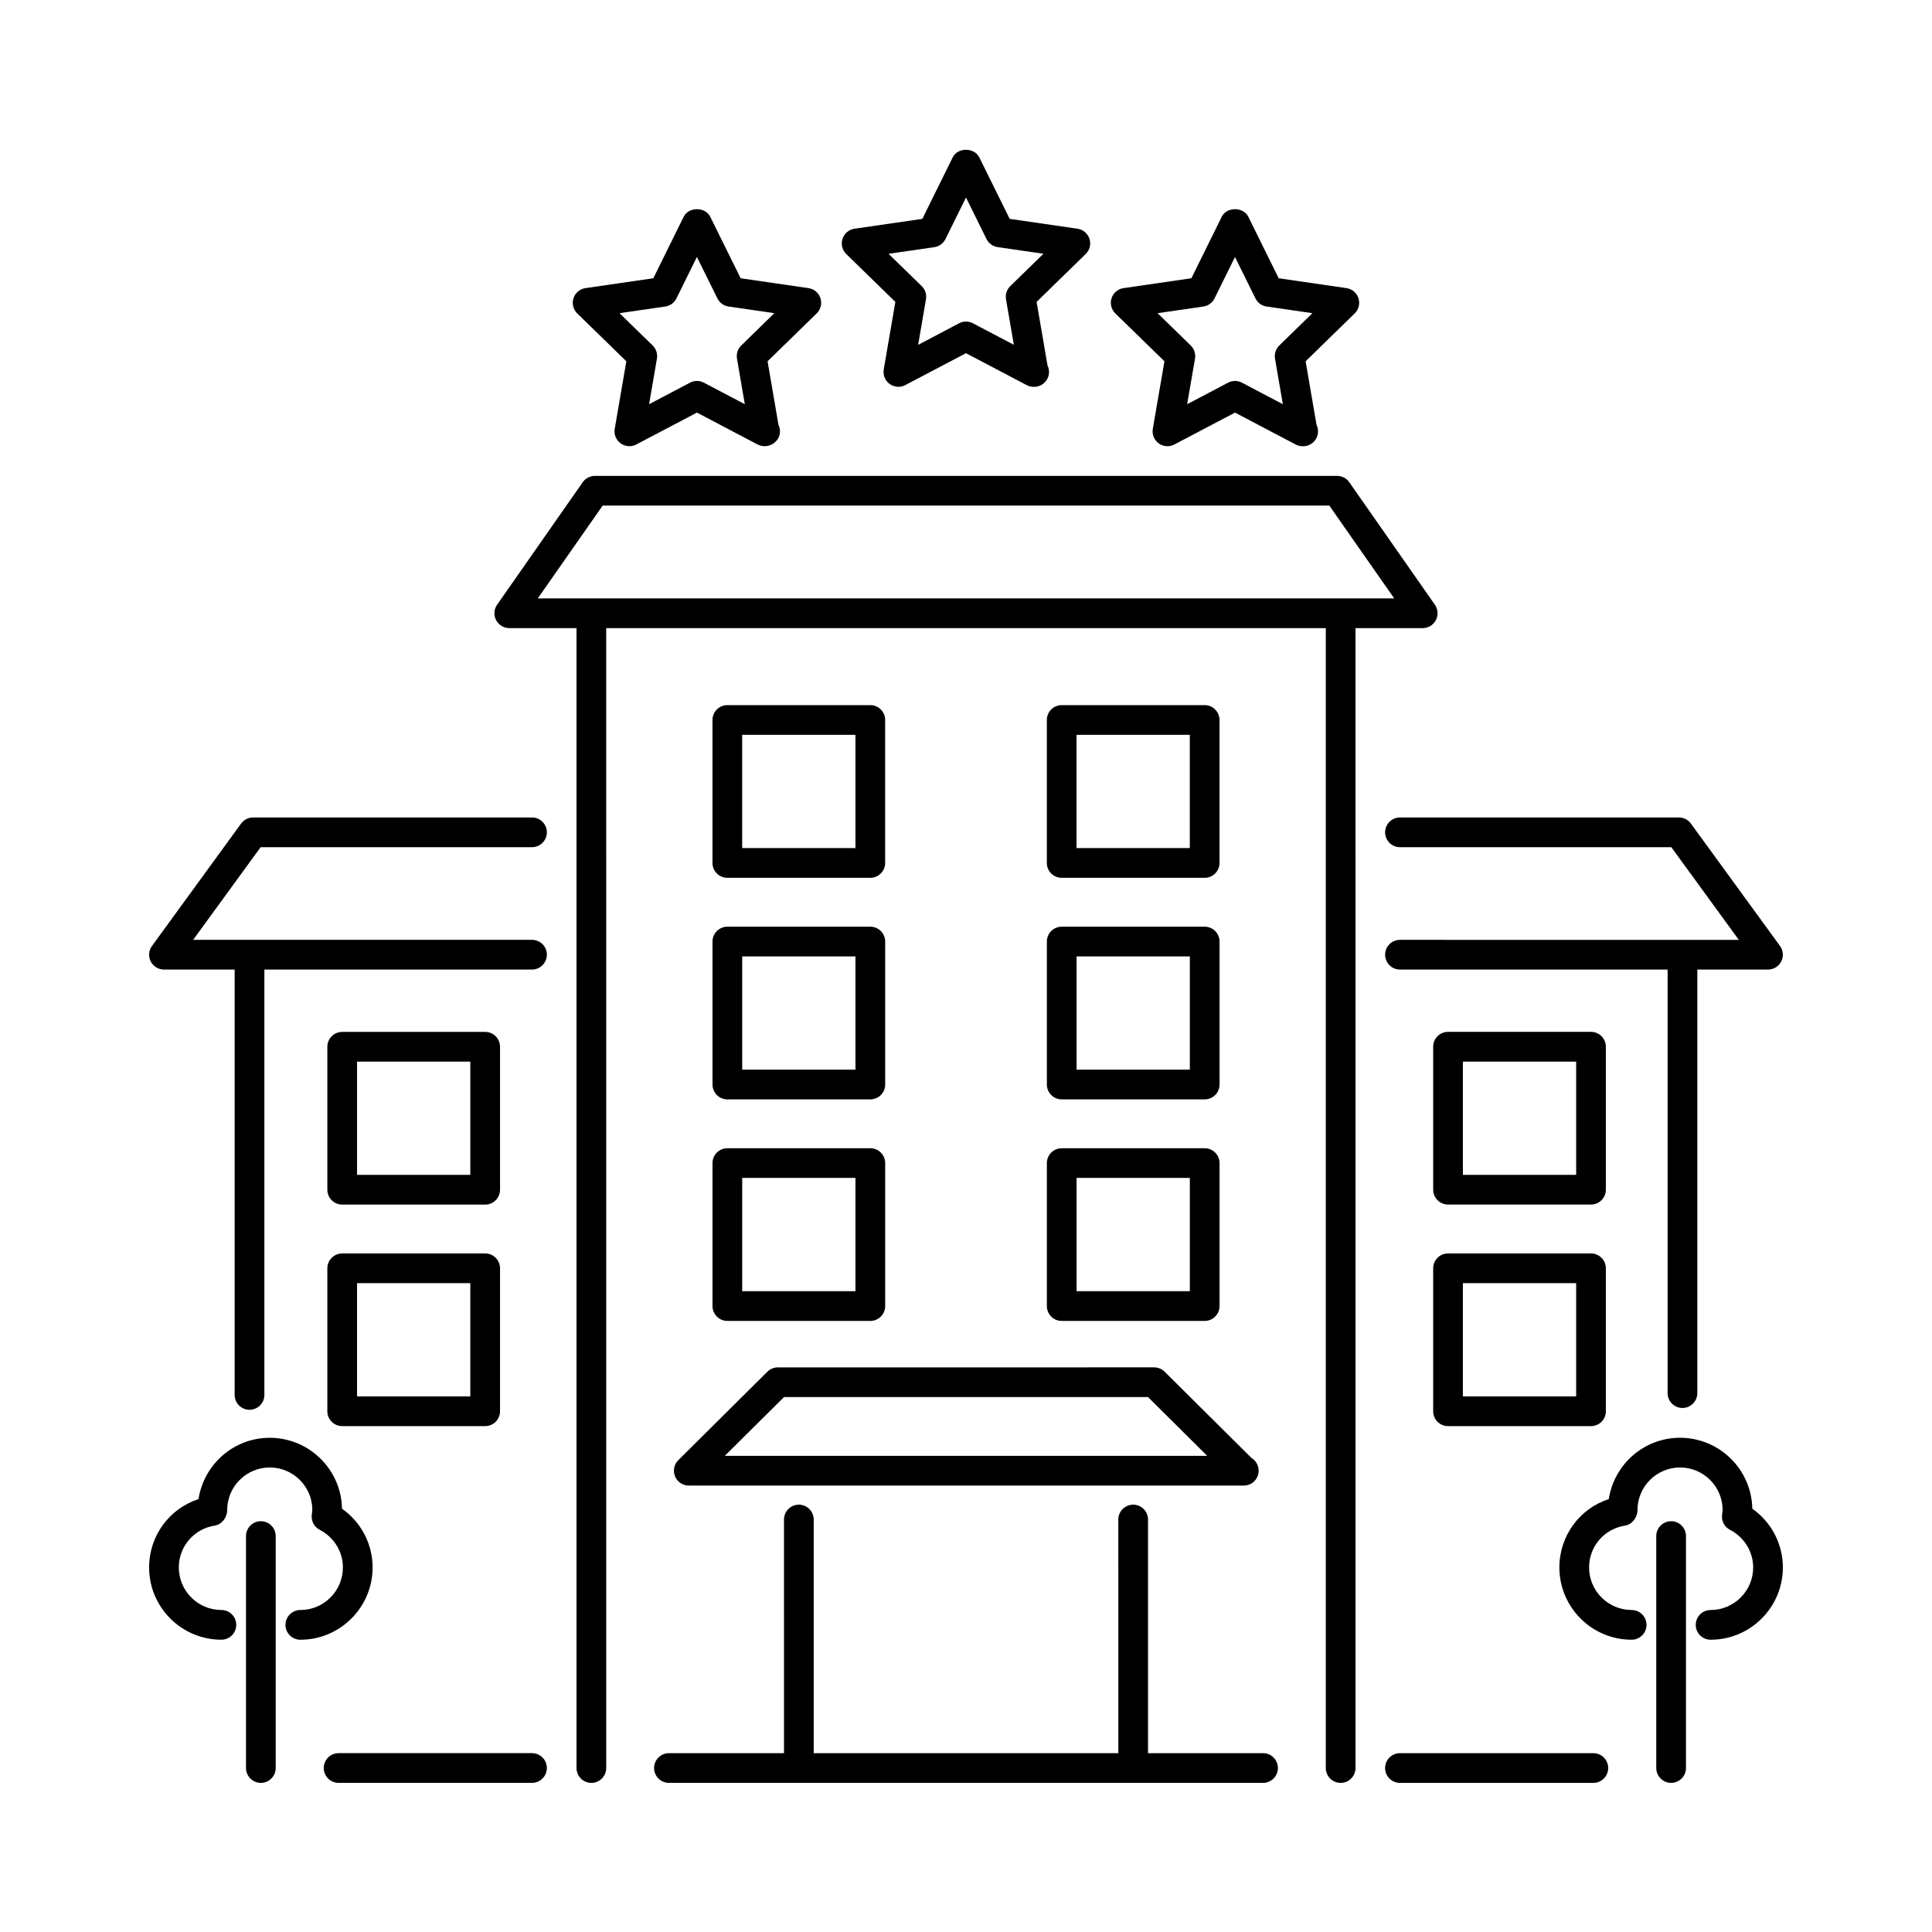 <?xml version="1.0" encoding="UTF-8"?>
<!-- Uploaded to: SVG Repo, www.svgrepo.com, Generator: SVG Repo Mixer Tools -->
<svg fill="#000000" width="800px" height="800px" version="1.1" viewBox="144 144 512 512" xmlns="http://www.w3.org/2000/svg">
 <g>
  <path d="m504.01 223.03c-0.465-1.426-1.699-2.465-3.172-2.676l-17.973-2.613-8.039-16.289c-1.324-2.691-5.738-2.691-7.055 0l-8.039 16.289-17.98 2.613c-1.48 0.211-2.715 1.25-3.172 2.676-0.465 1.426-0.078 2.984 1 4.031l13.012 12.684-3.086 17.902c-0.25 1.48 0.355 2.969 1.566 3.848 1.211 0.891 2.816 0.992 4.141 0.301l16.082-8.453 16.074 8.453c0.574 0.309 1.195 0.457 1.828 0.457 0.062 0.008 0.125 0 0.156 0 2.172 0 3.938-1.762 3.938-3.938 0-0.621-0.141-1.195-0.395-1.723l-2.891-16.848 13.004-12.684c1.078-1.039 1.457-2.606 1-4.031zm-20.98 12.523c-0.93 0.906-1.355 2.203-1.141 3.481l2.078 12.082-10.848-5.707c-1.141-0.605-2.519-0.605-3.66 0l-10.855 5.707 2.086-12.074c0.211-1.281-0.203-2.582-1.141-3.488l-8.777-8.559 12.129-1.762c1.273-0.18 2.387-0.984 2.961-2.148l5.422-10.988 5.422 10.988c0.566 1.164 1.684 1.969 2.961 2.148l12.129 1.762z"/>
  <path d="m432.72 207.29c-0.465-1.426-1.699-2.465-3.172-2.676l-17.973-2.613-8.047-16.289c-1.332-2.691-5.738-2.684-7.055 0l-8.039 16.289-17.98 2.613c-1.48 0.211-2.715 1.25-3.18 2.676-0.465 1.426-0.078 2.984 0.992 4.031l13.012 12.684-3.078 17.902c-0.25 1.48 0.355 2.969 1.566 3.848 0.684 0.496 1.496 0.754 2.312 0.754 0.629 0 1.258-0.148 1.836-0.457l16.082-8.449 16.082 8.453c0.574 0.309 1.195 0.457 1.828 0.457h0.156c2.172 0 3.938-1.762 3.938-3.938 0-0.621-0.141-1.195-0.395-1.723l-2.891-16.848 13.004-12.684c1.078-1.043 1.465-2.609 1-4.031zm-20.98 12.523c-0.93 0.906-1.355 2.203-1.141 3.481l2.078 12.082-10.848-5.707c-0.574-0.301-1.203-0.449-1.832-0.449s-1.258 0.148-1.836 0.457l-10.84 5.707 2.07-12.082c0.219-1.273-0.203-2.582-1.133-3.481l-8.785-8.559 12.129-1.762c1.281-0.18 2.394-0.992 2.961-2.148l5.434-11.008 5.434 10.996c0.574 1.156 1.676 1.969 2.961 2.148l12.129 1.762z"/>
  <path d="m361.43 223.03c-0.465-1.426-1.691-2.465-3.18-2.676l-17.973-2.613-8.047-16.289c-1.324-2.691-5.738-2.691-7.055 0l-8.039 16.289-17.973 2.613c-1.48 0.211-2.715 1.25-3.18 2.676-0.465 1.426-0.078 2.984 0.992 4.031l13.012 12.684-3.078 17.902c-0.25 1.48 0.355 2.969 1.566 3.848 0.684 0.496 1.496 0.754 2.312 0.754 0.629 0 1.258-0.148 1.836-0.457l16.074-8.453 16.074 8.453c0.605 0.324 1.426 0.465 1.914 0.457 2.188-0.062 4.016-1.73 4.016-3.938 0-0.621-0.141-1.195-0.395-1.723l-2.891-16.848 13.012-12.684c1.07-1.035 1.457-2.602 1-4.027zm-20.988 12.523c-0.93 0.906-1.348 2.203-1.133 3.481l2.07 12.082-10.848-5.707c-0.574-0.309-1.203-0.457-1.836-0.457-0.629 0-1.258 0.148-1.836 0.457l-10.84 5.707 2.07-12.082c0.219-1.273-0.203-2.582-1.133-3.481l-8.785-8.559 12.129-1.762c1.281-0.18 2.394-0.984 2.961-2.148l5.422-10.988 5.434 10.988c0.574 1.164 1.676 1.969 2.961 2.148l12.121 1.762z"/>
  <path d="m478.72 616.48c2.172 0 3.938-1.762 3.938-3.938 0-2.172-1.762-3.938-3.938-3.938h-30.48v-61.914c0-2.172-1.762-3.938-3.938-3.938-2.172 0-3.938 1.762-3.938 3.938l0.004 61.914h-80.73v-61.914c0-2.172-1.762-3.938-3.938-3.938-2.172 0-3.938 1.762-3.938 3.938l0.004 61.914h-30.488c-2.172 0-3.938 1.762-3.938 3.938 0 2.172 1.762 3.938 3.938 3.938z"/>
  <path d="m275.48 308.34c0.676 1.309 2.023 2.117 3.488 2.117h17.812v302.09c0 2.172 1.762 3.938 3.938 3.938 2.172 0 3.938-1.762 3.938-3.938l-0.004-302.09h190.7v302.09c0 2.172 1.762 3.938 3.938 3.938 2.172 0 3.938-1.762 3.938-3.938l-0.004-302.09h17.812c1.473 0 2.809-0.82 3.488-2.117 0.676-1.301 0.574-2.875-0.262-4.078l-22.695-32.473c-0.738-1.055-1.945-1.676-3.227-1.676h-196.68c-1.281 0-2.488 0.629-3.227 1.676l-22.695 32.473c-0.844 1.207-0.938 2.781-0.258 4.078zm28.234-30.355h192.57l17.199 24.602h-226.97z"/>
  <path d="m229.8 612.54c0 2.172 1.762 3.938 3.938 3.938h51.246c2.172 0 3.938-1.762 3.938-3.938 0-2.172-1.762-3.938-3.938-3.938h-51.246c-2.172 0-3.938 1.766-3.938 3.938z"/>
  <path d="m207.89 362.26-23.617 32.434c-0.875 1.195-0.992 2.785-0.332 4.102 0.68 1.32 2.031 2.144 3.512 2.144h18.734v112.73c0 2.172 1.762 3.938 3.938 3.938 2.172 0 3.938-1.762 3.938-3.938v-112.73h70.926c2.172 0 3.938-1.762 3.938-3.938 0-2.172-1.762-3.938-3.938-3.938l-89.805 0.004 17.887-24.559h71.918c2.172 0 3.938-1.762 3.938-3.938 0-2.172-1.762-3.938-3.938-3.938h-73.918c-1.262 0-2.441 0.609-3.18 1.625z"/>
  <path d="m566.25 608.61h-51.246c-2.172 0-3.938 1.762-3.938 3.938 0 2.172 1.762 3.938 3.938 3.938h51.246c2.172 0 3.938-1.762 3.938-3.938 0-2.172-1.762-3.938-3.938-3.938z"/>
  <path d="m589.87 517.13c2.172 0 3.938-1.762 3.938-3.938v-112.25h18.734c1.48 0 2.832-0.828 3.504-2.148 0.676-1.316 0.543-2.906-0.324-4.102l-23.617-32.434c-0.73-1.012-1.918-1.621-3.18-1.621h-73.918c-2.172 0-3.938 1.762-3.938 3.938 0 2.172 1.762 3.938 3.938 3.938h71.91l17.887 24.562-89.797-0.004c-2.172 0-3.938 1.762-3.938 3.938 0 2.172 1.762 3.938 3.938 3.938h70.926v112.25c0.004 2.172 1.766 3.934 3.938 3.934z"/>
  <path d="m234.69 463.23h37.887c2.172 0 3.938-1.762 3.938-3.938v-37.887c0-2.172-1.762-3.938-3.938-3.938h-37.887c-2.172 0-3.938 1.762-3.938 3.938v37.887c0 2.176 1.762 3.938 3.938 3.938zm3.934-37.895h30.016v30.016h-30.016z"/>
  <path d="m230.75 518c0 2.172 1.762 3.938 3.938 3.938h37.887c2.172 0 3.938-1.762 3.938-3.938v-37.887c0-2.172-1.762-3.938-3.938-3.938h-37.887c-2.172 0-3.938 1.762-3.938 3.938zm7.871-33.953h30.016v30.016h-30.016z"/>
  <path d="m569.57 421.39c0-2.172-1.762-3.938-3.938-3.938h-37.887c-2.172 0-3.938 1.762-3.938 3.938v37.887c0 2.172 1.762 3.938 3.938 3.938h37.887c2.172 0 3.938-1.762 3.938-3.938zm-7.871 33.961h-30.016v-30.016h30.016z"/>
  <path d="m569.57 518v-37.887c0-2.172-1.762-3.938-3.938-3.938h-37.887c-2.172 0-3.938 1.762-3.938 3.938v37.887c0 2.172 1.762 3.938 3.938 3.938h37.887c2.172 0 3.938-1.758 3.938-3.938zm-7.871-3.938h-30.016v-30.016h30.016z"/>
  <path d="m425.36 376.63h37.887c2.172 0 3.938-1.762 3.938-3.938v-37.887c0-2.172-1.762-3.938-3.938-3.938h-37.887c-2.172 0-3.938 1.762-3.938 3.938v37.887c0 2.176 1.754 3.938 3.938 3.938zm3.934-37.895h30.016v30.016h-30.016z"/>
  <path d="m421.43 431.41c0 2.172 1.762 3.938 3.938 3.938h37.887c2.172 0 3.938-1.762 3.938-3.938v-37.887c0-2.172-1.762-3.938-3.938-3.938h-37.887c-2.172 0-3.938 1.762-3.938 3.938zm7.871-33.949h30.016v30.016h-30.016z"/>
  <path d="m421.43 490.12c0 2.172 1.762 3.938 3.938 3.938h37.887c2.172 0 3.938-1.762 3.938-3.938v-37.887c0-2.172-1.762-3.938-3.938-3.938h-37.887c-2.172 0-3.938 1.762-3.938 3.938zm7.871-33.961h30.016v30.016h-30.016z"/>
  <path d="m336.75 376.63h37.887c2.172 0 3.938-1.762 3.938-3.938v-37.887c0-2.172-1.762-3.938-3.938-3.938h-37.887c-2.172 0-3.938 1.762-3.938 3.938v37.887c0.004 2.176 1.758 3.938 3.938 3.938zm3.938-37.895h30.016v30.016h-30.016z"/>
  <path d="m332.82 431.41c0 2.172 1.762 3.938 3.938 3.938h37.887c2.172 0 3.938-1.762 3.938-3.938v-37.887c0-2.172-1.762-3.938-3.938-3.938h-37.887c-2.172 0-3.938 1.762-3.938 3.938zm7.871-33.949h30.016v30.016h-30.016z"/>
  <path d="m332.82 490.12c0 2.172 1.762 3.938 3.938 3.938h37.887c2.172 0 3.938-1.762 3.938-3.938v-37.887c0-2.172-1.762-3.938-3.938-3.938h-37.887c-2.172 0-3.938 1.762-3.938 3.938zm7.871-33.961h30.016v30.016h-30.016z"/>
  <path d="m322.89 535.25c0.605 1.48 2.047 2.441 3.637 2.441h146.94c0.062 0.008 0.125 0 0.156 0 2.172 0 3.938-1.762 3.938-3.938 0-1.434-0.762-2.676-1.898-3.371l-23.035-22.875c-0.738-0.73-1.738-1.141-2.777-1.141l-99.703 0.004c-1.039 0-2.039 0.41-2.777 1.141l-23.617 23.449c-1.125 1.117-1.465 2.82-0.859 4.289zm28.883-21.016h96.457l15.688 15.578h-127.84z"/>
  <path d="m202.67 578.54c2.172 0 3.938-1.762 3.938-3.938 0-2.172-1.762-3.938-3.938-3.938-6.219 0-11.281-5.062-11.281-11.281 0-5.559 4.008-10.219 9.523-11.082 1.914-0.309 3.297-2.188 3.297-4.125 0-6.219 5.062-11.281 11.281-11.281s11.281 5.062 11.281 11.281l-0.148 1.281c-0.188 1.629 0.645 3.211 2.102 3.961 3.793 1.961 6.148 5.777 6.148 9.973 0 6.219-5.062 11.281-11.281 11.281-2.172 0-3.938 1.762-3.938 3.938 0 2.172 1.762 3.938 3.938 3.938 10.555 0 19.152-8.59 19.152-19.152 0-6.242-3.047-12.004-8.109-15.57-0.188-10.398-8.707-18.797-19.145-18.797-9.508 0-17.43 6.977-18.887 16.246-7.742 2.543-13.086 9.723-13.086 18.113 0 10.559 8.586 19.152 19.152 19.152z"/>
  <path d="m213.13 616.48c2.172 0 3.938-1.762 3.938-3.938v-61.465c0-2.172-1.762-3.938-3.938-3.938-2.172 0-3.938 1.762-3.938 3.938v61.465c0 2.172 1.766 3.938 3.938 3.938z"/>
  <path d="m608.38 543.82c-0.188-10.398-8.707-18.797-19.152-18.797-9.508 0-17.43 6.965-18.887 16.246-7.738 2.543-13.09 9.73-13.09 18.121 0 10.562 8.59 19.152 19.152 19.152 2.172 0 3.938-1.762 3.938-3.938 0-2.172-1.762-3.938-3.938-3.938-6.219 0-11.281-5.062-11.281-11.281 0-5.559 4.008-10.219 9.523-11.082 1.914-0.309 3.305-2.188 3.305-4.125 0-6.219 5.062-11.281 11.281-11.281s11.281 5.062 11.281 11.281l-0.148 1.281c-0.195 1.629 0.637 3.211 2.102 3.961 3.781 1.957 6.141 5.773 6.141 9.969 0 6.219-5.062 11.281-11.281 11.281-2.172 0-3.938 1.762-3.938 3.938 0 2.172 1.762 3.938 3.938 3.938 10.562 0 19.152-8.59 19.152-19.152 0.004-6.254-3.051-12.008-8.098-15.574z"/>
  <path d="m590.8 612.54v-61.465c0-2.172-1.762-3.938-3.938-3.938-2.172 0-3.938 1.762-3.938 3.938l0.004 61.465c0 2.172 1.762 3.938 3.938 3.938 2.172 0 3.934-1.766 3.934-3.938z"/>
 </g>
</svg>